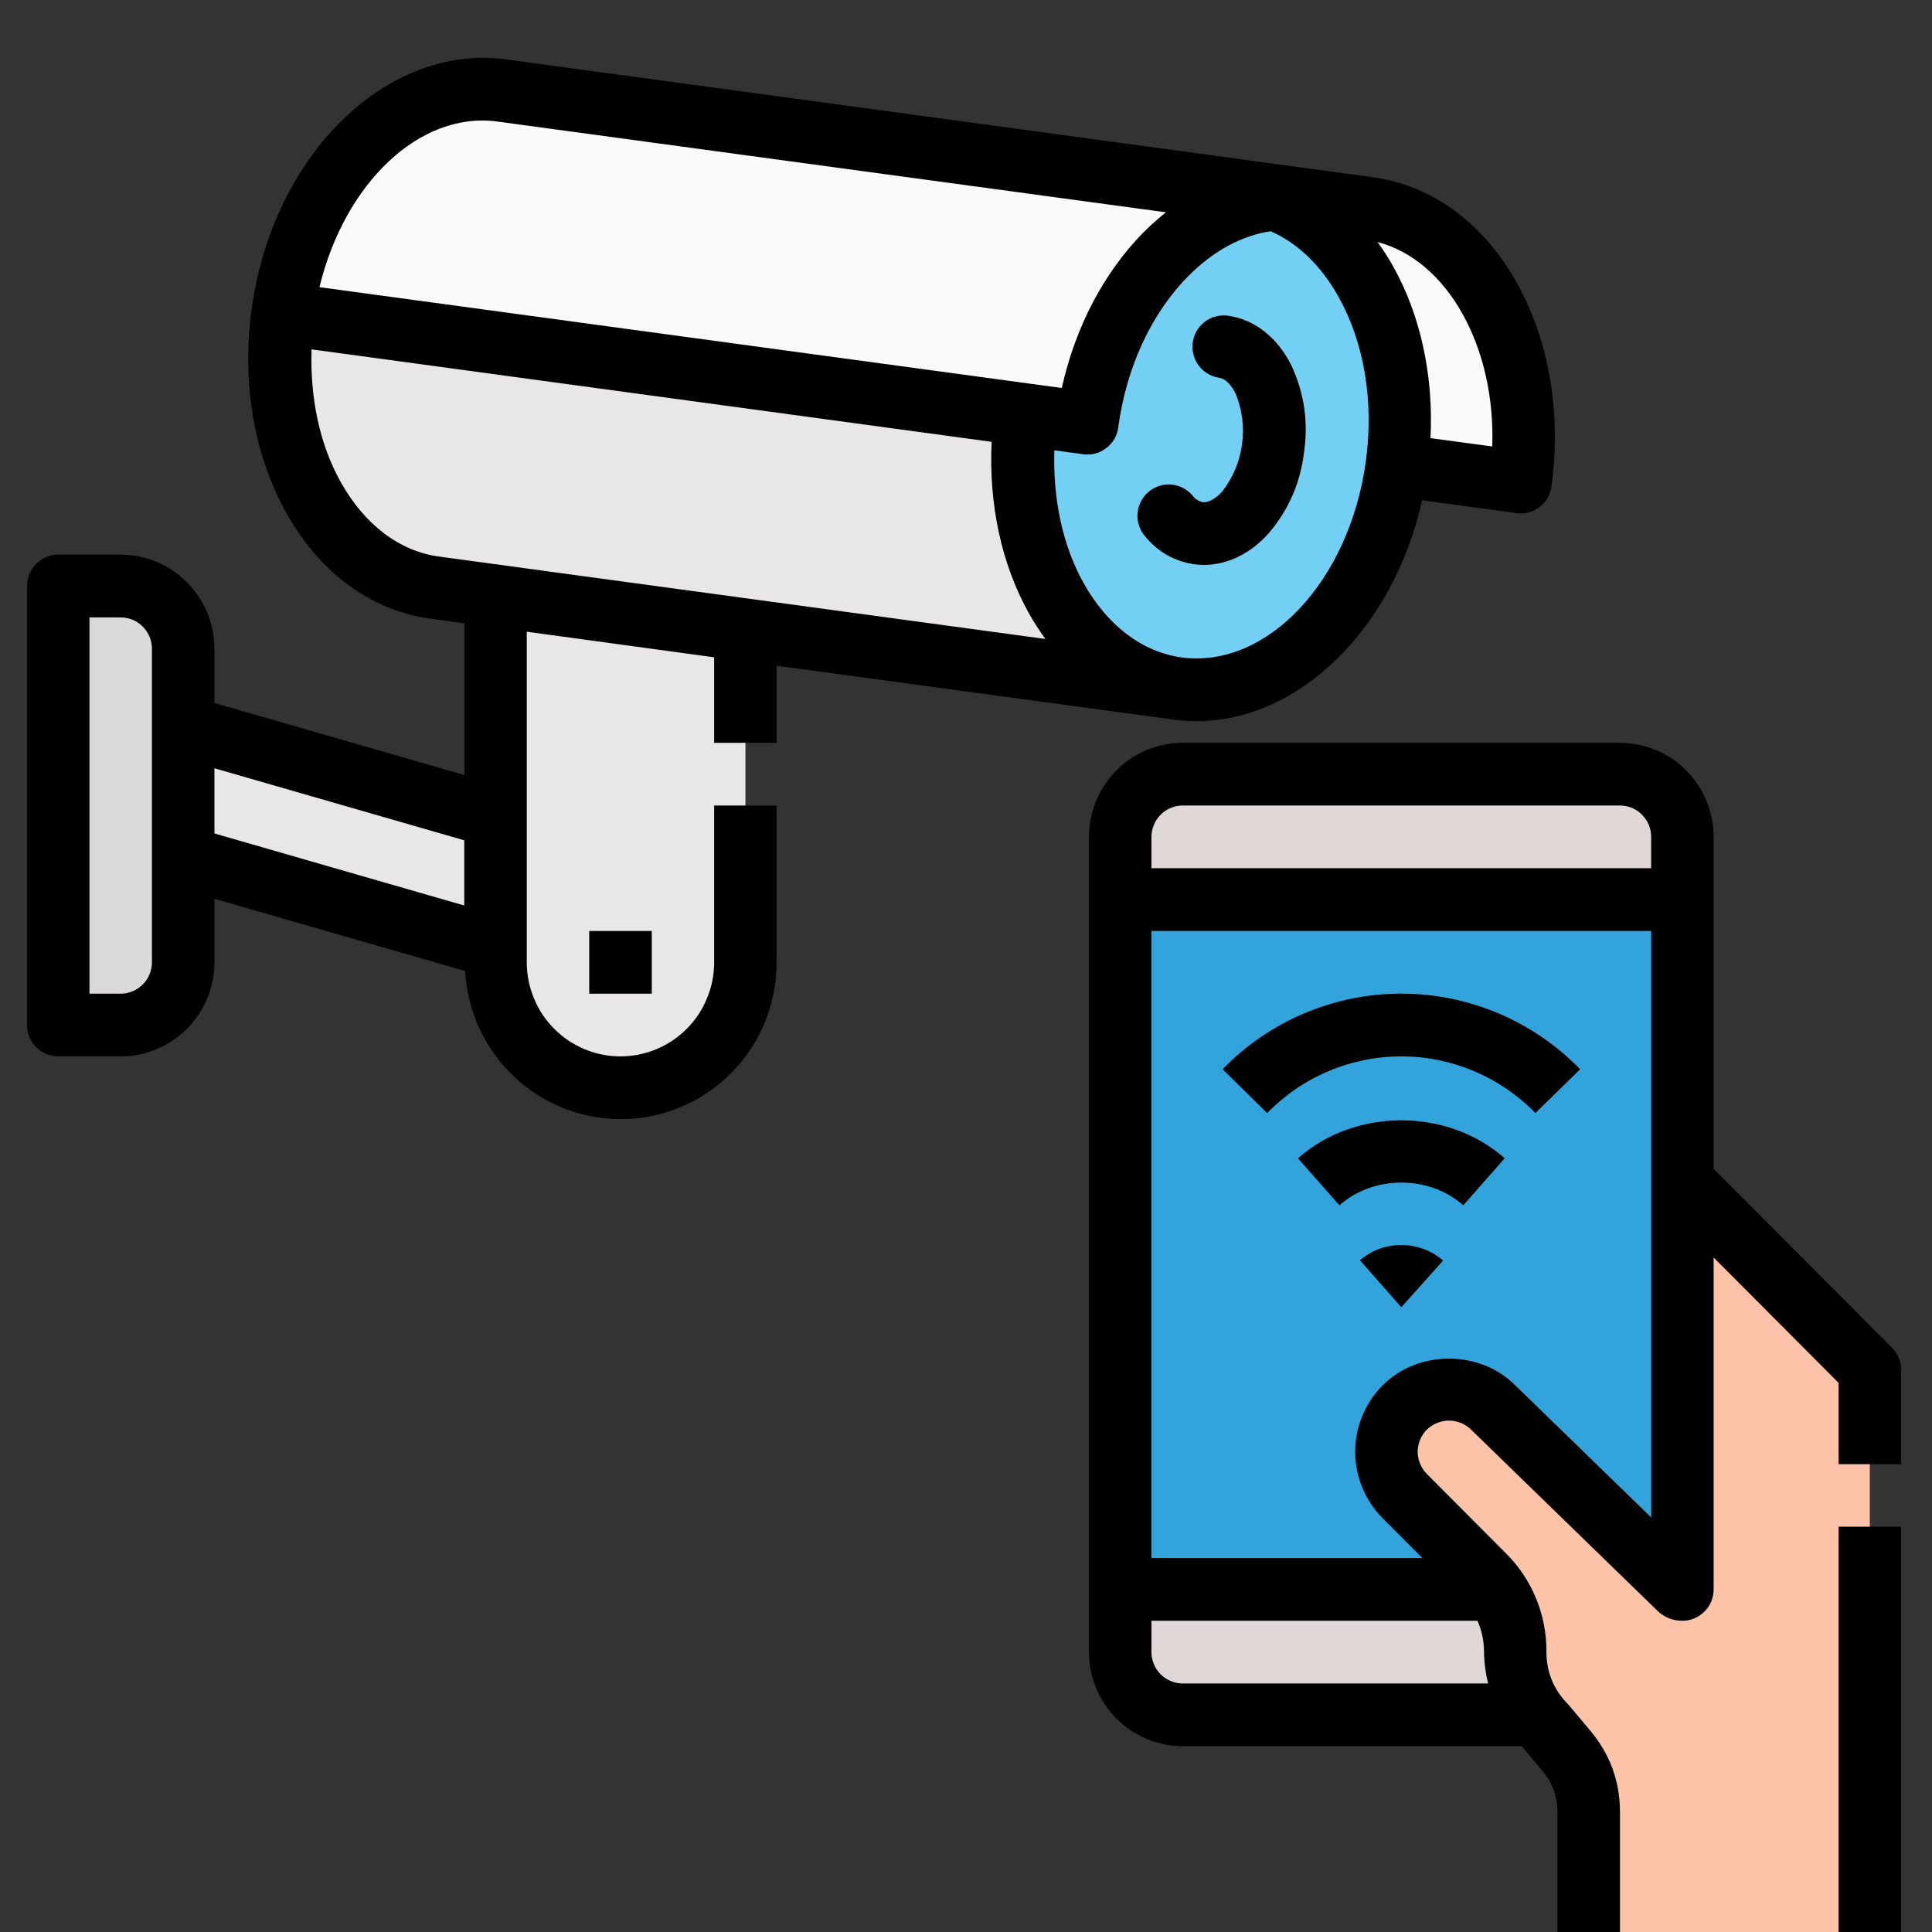 <svg xmlns="http://www.w3.org/2000/svg" xmlns:xlink="http://www.w3.org/1999/xlink" width="100" viewBox="0 0 75 75" height="100" preserveAspectRatio="xMidYMid meet"><rect x="0" y="0" width="75" height="75" fill="#333333" stroke="none"/><defs><clipPath id="eb2947ea5d"><path d="M 52.051 60.074 L 55.801 60.074 L 55.801 63.824 L 52.051 63.824 Z M 52.051 60.074 " clip-rule="nonzero"></path></clipPath><clipPath id="aca29ac644"><path d="M 1.051 2 L 61 2 L 61 44 L 1.051 44 Z M 1.051 2 " clip-rule="nonzero"></path></clipPath><clipPath id="3892372b2b"><path d="M 42 28 L 73.801 28 L 73.801 75 L 42 75 Z M 42 28 " clip-rule="nonzero"></path></clipPath><clipPath id="0a4d12ea9f"><path d="M 71 59 L 73.801 59 L 73.801 75 L 71 75 Z M 71 59 " clip-rule="nonzero"></path></clipPath></defs><g clip-path="url(#eb2947ea5d)"><path fill="#000000" d="M 52.051 60.074 L 55.801 60.074 L 55.801 63.824 L 52.051 63.824 Z M 52.051 60.074 " fill-opacity="1" fill-rule="nonzero"></path></g><path fill="#e8e6e6" d="M 28.938 22.75 L 28.938 37.355 C 28.938 37.676 28.906 37.992 28.844 38.305 C 28.781 38.621 28.688 38.926 28.566 39.219 C 28.445 39.516 28.297 39.797 28.121 40.062 C 27.941 40.328 27.742 40.574 27.516 40.801 C 27.289 41.023 27.047 41.227 26.781 41.406 C 26.516 41.582 26.238 41.73 25.941 41.855 C 25.648 41.977 25.344 42.07 25.031 42.133 C 24.719 42.195 24.406 42.227 24.086 42.227 C 23.77 42.227 23.453 42.195 23.141 42.133 C 22.828 42.07 22.523 41.977 22.23 41.855 C 21.938 41.73 21.656 41.582 21.391 41.406 C 21.129 41.227 20.883 41.023 20.656 40.801 C 20.434 40.574 20.23 40.328 20.055 40.062 C 19.879 39.797 19.727 39.516 19.605 39.219 C 19.484 38.926 19.391 38.621 19.328 38.305 C 19.27 37.992 19.238 37.676 19.238 37.355 L 19.238 22.75 Z M 28.938 22.75 " fill-opacity="1" fill-rule="nonzero"></path><path fill="#cccccc" d="M 22.875 36.141 L 25.301 36.141 L 25.301 38.574 L 22.875 38.574 Z M 22.875 36.141 " fill-opacity="1" fill-rule="nonzero"></path><path fill="#cecccc" d="M 28.938 25.184 L 19.238 23.969 L 19.238 22.75 L 28.938 22.75 Z M 28.938 25.184 " fill-opacity="1" fill-rule="nonzero"></path><path fill="#e8e6e6" d="M 19.238 31.734 L 19.238 36.785 L 18.023 36.43 L 7.113 33.289 L 7.113 28.215 L 18.023 31.355 Z M 19.238 31.734 " fill-opacity="1" fill-rule="nonzero"></path><path fill="#e8e6e6" d="M 50.715 7.754 L 49.984 10.52 L 45.719 26.73 L 16.871 22.812 C 12.895 22.273 10.25 17.516 10.969 12.184 C 11.684 6.855 15.504 2.973 19.48 3.52 L 48.238 7.414 Z M 50.715 7.754 " fill-opacity="1" fill-rule="nonzero"></path><path fill="#e0d7d7" d="M 45.91 30.055 L 62.887 30.055 C 63.207 30.055 63.516 30.113 63.816 30.238 C 64.113 30.363 64.375 30.539 64.602 30.766 C 64.828 30.996 65.004 31.258 65.125 31.555 C 65.25 31.855 65.312 32.164 65.312 32.488 L 65.312 34.922 L 43.488 34.922 L 43.488 32.488 C 43.488 32.164 43.547 31.855 43.672 31.555 C 43.793 31.258 43.969 30.996 44.195 30.766 C 44.426 30.539 44.688 30.363 44.984 30.238 C 45.281 30.113 45.59 30.055 45.91 30.055 Z M 45.91 30.055 " fill-opacity="1" fill-rule="nonzero"></path><path fill="#33a4db" d="M 65.312 61.699 L 65.312 34.922 L 43.488 34.922 L 43.488 61.699 Z M 65.312 61.699 " fill-opacity="1" fill-rule="nonzero"></path><path fill="#e0d7d7" d="M 60.461 66.566 L 45.91 66.566 C 45.59 66.566 45.281 66.508 44.984 66.383 C 44.688 66.258 44.426 66.082 44.195 65.855 C 43.969 65.629 43.793 65.363 43.672 65.066 C 43.547 64.766 43.488 64.457 43.488 64.133 L 43.488 61.699 L 60.461 61.699 Z M 60.461 66.566 " fill-opacity="1" fill-rule="nonzero"></path><path fill="#fcc3a9" d="M 61.676 75.09 L 61.676 70.352 C 61.676 69.453 61.387 68.66 60.809 67.969 L 60.031 67.043 C 59.227 66.23 58.82 65.25 58.82 64.105 C 58.82 62.957 58.418 61.977 57.609 61.164 L 54.535 58.078 C 54.305 57.852 54.133 57.586 54.008 57.289 C 53.887 56.992 53.824 56.68 53.824 56.359 C 53.824 56.035 53.887 55.723 54.008 55.426 C 54.133 55.129 54.305 54.863 54.535 54.637 C 54.762 54.406 55.023 54.23 55.32 54.109 C 55.617 53.984 55.926 53.922 56.25 53.922 C 56.57 53.922 56.879 53.984 57.176 54.109 C 57.473 54.23 57.734 54.406 57.965 54.637 L 65.23 61.699 L 65.312 61.699 L 65.312 45.875 L 72.586 53.18 L 72.586 75.09 Z M 61.676 75.09 " fill-opacity="1" fill-rule="nonzero"></path><path fill="#73d0f4" d="M 54.23 18.062 C 53.5 23.383 49.695 27.266 45.719 26.73 C 41.727 26.184 39.086 21.422 39.801 16.105 C 40.094 15.023 40.516 13.992 41.062 13.012 C 41.719 11.84 43.109 9.43 45.91 8.145 C 46.68 7.793 47.48 7.555 48.312 7.426 C 48.723 7.48 49.125 7.582 49.512 7.73 C 52.812 8.973 54.871 13.281 54.23 18.062 Z M 54.23 18.062 " fill-opacity="1" fill-rule="nonzero"></path><path fill="#f9f9f9" d="M 48.238 7.414 L 53.188 8.145 C 53.152 8.152 48.449 7.918 48.414 7.93 C 45.367 8.793 42.789 12.148 42.215 16.422 L 10.969 12.184 C 11.684 6.855 15.504 2.973 19.48 3.52 Z M 48.238 7.414 " fill-opacity="1" fill-rule="nonzero"></path><path fill="#f9f9f9" d="M 59.031 18.711 L 54.23 18.062 C 54.871 13.281 52.812 8.973 49.512 7.73 C 49.914 7.695 50.312 7.703 50.715 7.754 L 53.125 8.082 C 57.102 8.617 59.746 13.379 59.031 18.711 Z M 59.031 18.711 " fill-opacity="1" fill-rule="nonzero"></path><path fill="#a0e0f9" d="M 46.742 21.93 C 46.617 21.93 46.492 21.922 46.363 21.906 C 45.586 21.789 44.945 21.426 44.445 20.812 C 44.34 20.691 44.262 20.551 44.215 20.398 C 44.164 20.246 44.145 20.09 44.16 19.926 C 44.172 19.766 44.215 19.613 44.289 19.469 C 44.359 19.328 44.457 19.203 44.582 19.098 C 44.703 18.992 44.84 18.914 44.992 18.867 C 45.145 18.816 45.301 18.797 45.461 18.809 C 45.621 18.824 45.773 18.867 45.918 18.938 C 46.062 19.012 46.184 19.109 46.289 19.23 C 46.391 19.371 46.523 19.457 46.691 19.492 C 46.891 19.523 47.199 19.363 47.461 19.062 C 47.871 18.523 48.125 17.918 48.215 17.242 C 48.305 16.566 48.223 15.914 47.969 15.285 C 47.797 14.93 47.559 14.695 47.34 14.668 C 47.18 14.645 47.031 14.594 46.891 14.512 C 46.754 14.43 46.637 14.328 46.539 14.199 C 46.441 14.07 46.371 13.93 46.332 13.773 C 46.289 13.617 46.281 13.457 46.301 13.297 C 46.324 13.137 46.375 12.988 46.453 12.848 C 46.535 12.711 46.641 12.59 46.766 12.492 C 46.895 12.395 47.035 12.324 47.191 12.285 C 47.348 12.242 47.504 12.234 47.664 12.254 C 48.707 12.395 49.609 13.113 50.148 14.219 C 50.637 15.289 50.793 16.406 50.621 17.57 C 50.48 18.738 50.031 19.773 49.277 20.672 C 48.566 21.484 47.66 21.93 46.742 21.93 Z M 46.742 21.93 " fill-opacity="1" fill-rule="nonzero"></path><path fill="#dbd9d9" d="M 4.688 39.789 L 2.262 39.789 L 2.262 22.75 L 4.688 22.75 C 5.008 22.75 5.316 22.812 5.613 22.934 C 5.91 23.059 6.176 23.234 6.402 23.465 C 6.629 23.691 6.805 23.953 6.926 24.254 C 7.051 24.551 7.113 24.863 7.113 25.184 L 7.113 37.355 C 7.113 37.68 7.051 37.988 6.926 38.289 C 6.805 38.586 6.629 38.848 6.402 39.078 C 6.176 39.305 5.91 39.48 5.613 39.605 C 5.316 39.73 5.008 39.789 4.688 39.789 Z M 4.688 39.789 " fill-opacity="1" fill-rule="nonzero"></path><path fill="#2a86c5" d="M 54.398 50.746 L 52.793 48.922 C 53.02 48.73 53.27 48.582 53.547 48.48 C 53.824 48.379 54.113 48.332 54.406 48.332 C 54.703 48.332 54.988 48.387 55.266 48.488 C 55.543 48.59 55.793 48.738 56.02 48.934 Z M 54.398 50.746 " fill-opacity="1" fill-rule="nonzero"></path><path fill="#2a86c5" d="M 56.805 46.789 C 55.477 45.613 53.32 45.613 51.996 46.789 L 50.387 44.965 C 52.602 43 56.195 43 58.41 44.965 Z M 56.805 46.789 " fill-opacity="1" fill-rule="nonzero"></path><path fill="#2a86c5" d="M 49.191 43.207 L 47.461 41.508 C 47.91 41.043 48.402 40.629 48.938 40.262 C 49.473 39.898 50.039 39.59 50.633 39.336 C 51.23 39.086 51.844 38.895 52.477 38.766 C 53.113 38.637 53.754 38.574 54.398 38.574 C 55.047 38.574 55.688 38.637 56.32 38.766 C 56.953 38.895 57.566 39.086 58.164 39.336 C 58.762 39.59 59.324 39.898 59.859 40.262 C 60.395 40.629 60.887 41.043 61.34 41.508 L 59.602 43.207 C 59.266 42.859 58.895 42.551 58.492 42.273 C 58.094 42 57.668 41.77 57.223 41.582 C 56.773 41.391 56.312 41.25 55.84 41.152 C 55.363 41.055 54.883 41.008 54.398 41.008 C 53.914 41.008 53.434 41.055 52.957 41.152 C 52.48 41.25 52.02 41.391 51.574 41.582 C 51.125 41.77 50.703 42 50.301 42.273 C 49.902 42.551 49.531 42.859 49.191 43.207 Z M 49.191 43.207 " fill-opacity="1" fill-rule="nonzero"></path><path fill="#cecccc" d="M 19.238 31.734 L 19.238 36.785 L 18.023 36.43 L 18.023 31.355 Z M 19.238 31.734 " fill-opacity="1" fill-rule="nonzero"></path><path fill="#000000" d="M 47.664 12.254 C 47.504 12.234 47.348 12.242 47.191 12.285 C 47.035 12.324 46.895 12.395 46.766 12.492 C 46.641 12.59 46.535 12.711 46.453 12.848 C 46.375 12.988 46.324 13.137 46.301 13.297 C 46.281 13.457 46.289 13.617 46.332 13.773 C 46.371 13.93 46.441 14.07 46.539 14.199 C 46.637 14.328 46.754 14.43 46.891 14.512 C 47.031 14.594 47.18 14.645 47.34 14.668 C 47.559 14.699 47.797 14.93 47.969 15.285 C 48.223 15.914 48.305 16.566 48.215 17.242 C 48.125 17.918 47.871 18.523 47.461 19.062 C 47.199 19.363 46.891 19.523 46.691 19.492 C 46.523 19.457 46.391 19.371 46.289 19.23 C 46.184 19.109 46.062 19.012 45.918 18.938 C 45.773 18.867 45.621 18.824 45.461 18.809 C 45.301 18.797 45.145 18.816 44.992 18.867 C 44.84 18.914 44.703 18.992 44.582 19.098 C 44.457 19.203 44.359 19.328 44.289 19.469 C 44.215 19.613 44.172 19.766 44.16 19.926 C 44.145 20.09 44.164 20.246 44.215 20.398 C 44.262 20.551 44.34 20.691 44.445 20.812 C 44.945 21.426 45.586 21.789 46.363 21.906 C 46.492 21.922 46.617 21.93 46.742 21.93 C 47.66 21.93 48.566 21.484 49.277 20.672 C 50.031 19.773 50.48 18.738 50.621 17.57 C 50.793 16.406 50.637 15.289 50.148 14.219 C 49.609 13.113 48.707 12.395 47.664 12.254 Z M 47.664 12.254 " fill-opacity="1" fill-rule="nonzero"></path><path fill="#000000" d="M 22.875 36.141 L 25.301 36.141 L 25.301 38.574 L 22.875 38.574 Z M 22.875 36.141 " fill-opacity="1" fill-rule="nonzero"></path><g clip-path="url(#aca29ac644)"><path fill="#000000" d="M 2.262 41.008 L 4.688 41.008 C 5.168 41.008 5.633 40.914 6.078 40.73 C 6.523 40.543 6.918 40.277 7.258 39.938 C 7.598 39.594 7.859 39.199 8.047 38.754 C 8.23 38.305 8.324 37.84 8.324 37.355 L 8.324 34.891 L 18.059 37.695 C 18.078 38.086 18.137 38.473 18.234 38.852 C 18.328 39.234 18.457 39.602 18.625 39.957 C 18.793 40.309 18.988 40.645 19.223 40.961 C 19.453 41.277 19.711 41.57 20 41.836 C 20.285 42.102 20.598 42.336 20.93 42.543 C 21.262 42.746 21.609 42.918 21.977 43.059 C 22.344 43.195 22.719 43.297 23.105 43.359 C 23.488 43.426 23.879 43.453 24.27 43.441 C 24.66 43.43 25.043 43.383 25.426 43.297 C 25.809 43.211 26.176 43.086 26.535 42.93 C 26.891 42.773 27.23 42.582 27.551 42.355 C 27.871 42.133 28.168 41.879 28.441 41.598 C 28.715 41.316 28.957 41.012 29.168 40.684 C 29.383 40.355 29.562 40.008 29.707 39.645 C 29.855 39.281 29.965 38.906 30.039 38.523 C 30.113 38.137 30.148 37.75 30.148 37.355 L 30.148 31.27 L 27.723 31.27 L 27.723 37.355 C 27.723 37.84 27.633 38.305 27.445 38.754 C 27.262 39.199 27 39.598 26.66 39.938 C 26.316 40.281 25.926 40.543 25.48 40.73 C 25.031 40.914 24.57 41.008 24.086 41.008 C 23.605 41.008 23.141 40.914 22.695 40.73 C 22.25 40.543 21.855 40.281 21.516 39.938 C 21.172 39.598 20.91 39.199 20.727 38.754 C 20.543 38.305 20.449 37.84 20.449 37.355 L 20.449 24.523 L 27.723 25.516 L 27.723 28.836 L 30.148 28.836 L 30.148 25.844 L 45.551 27.934 C 45.848 27.977 46.145 27.996 46.445 27.996 C 50.434 27.996 54.09 24.406 55.207 19.422 L 58.867 19.918 C 58.922 19.926 58.977 19.93 59.031 19.93 C 59.336 19.93 59.602 19.828 59.828 19.629 C 60.055 19.43 60.191 19.176 60.23 18.875 C 60.613 16.039 60.141 13.246 58.898 11.008 C 57.594 8.66 55.598 7.191 53.285 6.879 L 50.879 6.551 C 50.879 6.551 50.875 6.551 50.871 6.551 L 48.484 6.227 C 48.484 6.227 48.48 6.227 48.477 6.223 L 19.641 2.305 C 15 1.684 10.574 6.035 9.766 12.02 C 9.383 14.855 9.855 17.648 11.102 19.887 C 12.406 22.234 14.398 23.703 16.715 24.016 L 18.023 24.195 L 18.023 30.086 L 8.324 27.289 L 8.324 25.184 C 8.324 24.699 8.23 24.234 8.047 23.789 C 7.859 23.34 7.598 22.945 7.258 22.605 C 6.918 22.262 6.523 21.996 6.078 21.812 C 5.633 21.625 5.168 21.535 4.688 21.531 L 2.262 21.531 C 2.102 21.531 1.945 21.562 1.797 21.625 C 1.648 21.688 1.52 21.773 1.402 21.891 C 1.289 22.004 1.203 22.137 1.141 22.285 C 1.078 22.434 1.051 22.59 1.051 22.75 L 1.051 39.789 C 1.051 39.953 1.078 40.105 1.141 40.258 C 1.203 40.406 1.289 40.535 1.402 40.652 C 1.52 40.766 1.648 40.852 1.797 40.914 C 1.945 40.977 2.102 41.008 2.262 41.008 Z M 53.023 17.895 C 52.395 22.551 49.188 25.957 45.875 25.523 L 45.867 25.52 C 44.332 25.309 42.98 24.277 42.055 22.617 C 41.242 21.152 40.871 19.359 40.93 17.48 L 42.047 17.633 C 42.379 17.676 42.676 17.598 42.945 17.395 C 43.211 17.191 43.367 16.922 43.41 16.59 C 43.723 14.273 44.68 12.195 46.102 10.746 C 47.086 9.746 48.195 9.145 49.328 8.977 C 50.379 9.438 51.293 10.316 51.973 11.543 C 52.961 13.32 53.336 15.578 53.023 17.895 Z M 56.781 12.195 C 57.594 13.66 57.992 15.453 57.93 17.332 L 55.531 17.008 C 55.652 14.598 55.156 12.27 54.09 10.355 C 53.906 10.023 53.699 9.703 53.477 9.395 C 54.801 9.746 55.961 10.719 56.781 12.195 Z M 19.316 4.719 L 45.262 8.242 C 44.953 8.488 44.656 8.754 44.375 9.035 C 42.84 10.602 41.742 12.707 41.219 15.062 L 12.402 11.148 C 13.371 7.121 16.293 4.305 19.316 4.719 Z M 13.219 18.699 C 12.402 17.234 12.035 15.445 12.094 13.562 L 38.496 17.152 C 38.379 19.562 38.871 21.887 39.938 23.801 C 40.133 24.148 40.348 24.484 40.582 24.805 L 17.039 21.605 C 15.5 21.395 14.145 20.363 13.219 18.699 Z M 18.023 32.621 L 18.023 35.152 L 8.324 32.355 L 8.324 29.824 Z M 3.473 23.969 L 4.688 23.969 C 4.848 23.969 5 24 5.148 24.059 C 5.297 24.121 5.43 24.211 5.543 24.324 C 5.656 24.438 5.746 24.57 5.805 24.719 C 5.867 24.867 5.898 25.023 5.898 25.184 L 5.898 37.355 C 5.898 37.516 5.867 37.672 5.805 37.82 C 5.746 37.973 5.656 38.102 5.543 38.215 C 5.43 38.332 5.297 38.418 5.148 38.48 C 5 38.543 4.848 38.574 4.688 38.574 L 3.473 38.574 Z M 3.473 23.969 " fill-opacity="1" fill-rule="nonzero"></path></g><path fill="#000000" d="M 52.793 48.922 L 54.398 50.746 L 56.02 48.934 C 55.793 48.738 55.543 48.59 55.266 48.488 C 54.988 48.387 54.703 48.332 54.406 48.332 C 54.113 48.332 53.824 48.379 53.547 48.48 C 53.27 48.582 53.02 48.73 52.793 48.922 Z M 52.793 48.922 " fill-opacity="1" fill-rule="nonzero"></path><path fill="#000000" d="M 50.387 44.965 L 51.996 46.789 C 53.32 45.613 55.477 45.613 56.805 46.789 L 58.41 44.965 C 56.195 43 52.602 43 50.387 44.965 Z M 50.387 44.965 " fill-opacity="1" fill-rule="nonzero"></path><path fill="#000000" d="M 47.461 41.508 L 49.191 43.207 C 49.531 42.859 49.902 42.551 50.301 42.273 C 50.703 42 51.125 41.77 51.574 41.582 C 52.02 41.391 52.48 41.25 52.957 41.152 C 53.434 41.055 53.914 41.008 54.398 41.008 C 54.883 41.008 55.363 41.055 55.84 41.152 C 56.312 41.25 56.773 41.391 57.223 41.582 C 57.668 41.77 58.094 42 58.492 42.273 C 58.895 42.551 59.266 42.859 59.602 43.207 L 61.34 41.508 C 60.887 41.043 60.395 40.629 59.859 40.262 C 59.324 39.898 58.762 39.59 58.164 39.336 C 57.566 39.086 56.953 38.895 56.32 38.766 C 55.688 38.637 55.047 38.574 54.398 38.574 C 53.754 38.574 53.113 38.637 52.477 38.766 C 51.844 38.895 51.23 39.086 50.633 39.336 C 50.039 39.59 49.473 39.898 48.938 40.262 C 48.402 40.629 47.91 41.043 47.461 41.508 Z M 47.461 41.508 " fill-opacity="1" fill-rule="nonzero"></path><g clip-path="url(#3892372b2b)"><path fill="#000000" d="M 66.523 45.371 L 66.523 32.488 C 66.523 32.004 66.43 31.539 66.246 31.09 C 66.062 30.645 65.797 30.25 65.457 29.906 C 65.117 29.562 64.723 29.301 64.277 29.113 C 63.832 28.93 63.367 28.836 62.887 28.836 L 45.91 28.836 C 45.43 28.836 44.965 28.93 44.52 29.113 C 44.074 29.301 43.68 29.562 43.34 29.906 C 43 30.25 42.738 30.645 42.551 31.09 C 42.367 31.539 42.273 32.004 42.273 32.488 L 42.273 64.133 C 42.273 64.617 42.367 65.082 42.551 65.531 C 42.738 65.977 43 66.371 43.34 66.715 C 43.68 67.059 44.074 67.32 44.52 67.508 C 44.965 67.691 45.43 67.785 45.91 67.785 L 59.074 67.785 C 59.086 67.797 59.094 67.812 59.105 67.824 L 59.883 68.754 C 60.27 69.215 60.461 69.75 60.461 70.352 L 60.461 75.09 L 62.887 75.09 L 62.887 70.352 C 62.887 69.156 62.504 68.102 61.738 67.188 L 60.891 66.18 C 60.316 65.609 60.031 64.914 60.031 64.105 C 60.035 63.391 59.898 62.703 59.629 62.047 C 59.355 61.387 58.969 60.809 58.465 60.305 L 55.391 57.219 C 55.277 57.105 55.191 56.973 55.129 56.824 C 55.066 56.672 55.035 56.52 55.035 56.355 C 55.035 56.195 55.066 56.039 55.129 55.891 C 55.191 55.742 55.277 55.609 55.391 55.496 C 55.508 55.383 55.641 55.297 55.793 55.238 C 55.941 55.176 56.098 55.148 56.258 55.148 C 56.422 55.148 56.578 55.184 56.727 55.246 C 56.875 55.309 57.008 55.395 57.121 55.512 L 64.387 62.574 C 64.652 62.805 64.961 62.918 65.312 62.918 C 65.473 62.918 65.629 62.887 65.777 62.824 C 65.926 62.762 66.055 62.676 66.168 62.559 C 66.281 62.445 66.371 62.316 66.434 62.164 C 66.492 62.016 66.523 61.859 66.523 61.699 L 66.523 48.816 L 71.375 53.684 L 71.375 56.84 L 73.801 56.84 L 73.801 53.18 C 73.801 52.844 73.68 52.555 73.445 52.32 Z M 44.699 32.488 C 44.699 32.324 44.73 32.172 44.793 32.023 C 44.852 31.871 44.941 31.742 45.055 31.629 C 45.168 31.512 45.301 31.426 45.449 31.363 C 45.598 31.301 45.75 31.27 45.91 31.27 L 62.887 31.27 C 63.047 31.27 63.203 31.301 63.352 31.363 C 63.5 31.426 63.629 31.512 63.742 31.629 C 63.855 31.742 63.945 31.871 64.008 32.023 C 64.066 32.172 64.098 32.324 64.098 32.488 L 64.098 33.703 L 44.699 33.703 Z M 45.91 65.352 C 45.75 65.352 45.598 65.32 45.449 65.258 C 45.301 65.195 45.168 65.109 45.055 64.996 C 44.941 64.879 44.852 64.75 44.793 64.598 C 44.73 64.449 44.699 64.297 44.699 64.133 L 44.699 62.918 L 57.355 62.918 C 57.523 63.293 57.605 63.691 57.609 64.105 C 57.613 64.527 57.668 64.941 57.766 65.352 Z M 64.098 58.906 L 58.82 53.777 C 57.445 52.395 55.047 52.398 53.676 53.777 C 53.336 54.117 53.074 54.512 52.887 54.961 C 52.703 55.406 52.609 55.875 52.609 56.359 C 52.609 56.844 52.703 57.309 52.887 57.754 C 53.074 58.203 53.336 58.598 53.676 58.941 L 55.215 60.484 L 44.699 60.484 L 44.699 36.141 L 64.098 36.141 Z M 64.098 58.906 " fill-opacity="1" fill-rule="nonzero"></path></g><g clip-path="url(#0a4d12ea9f)"><path fill="#000000" d="M 71.375 59.266 L 73.801 59.266 L 73.801 75.09 L 71.375 75.09 Z M 71.375 59.266 " fill-opacity="1" fill-rule="nonzero"></path></g></svg>